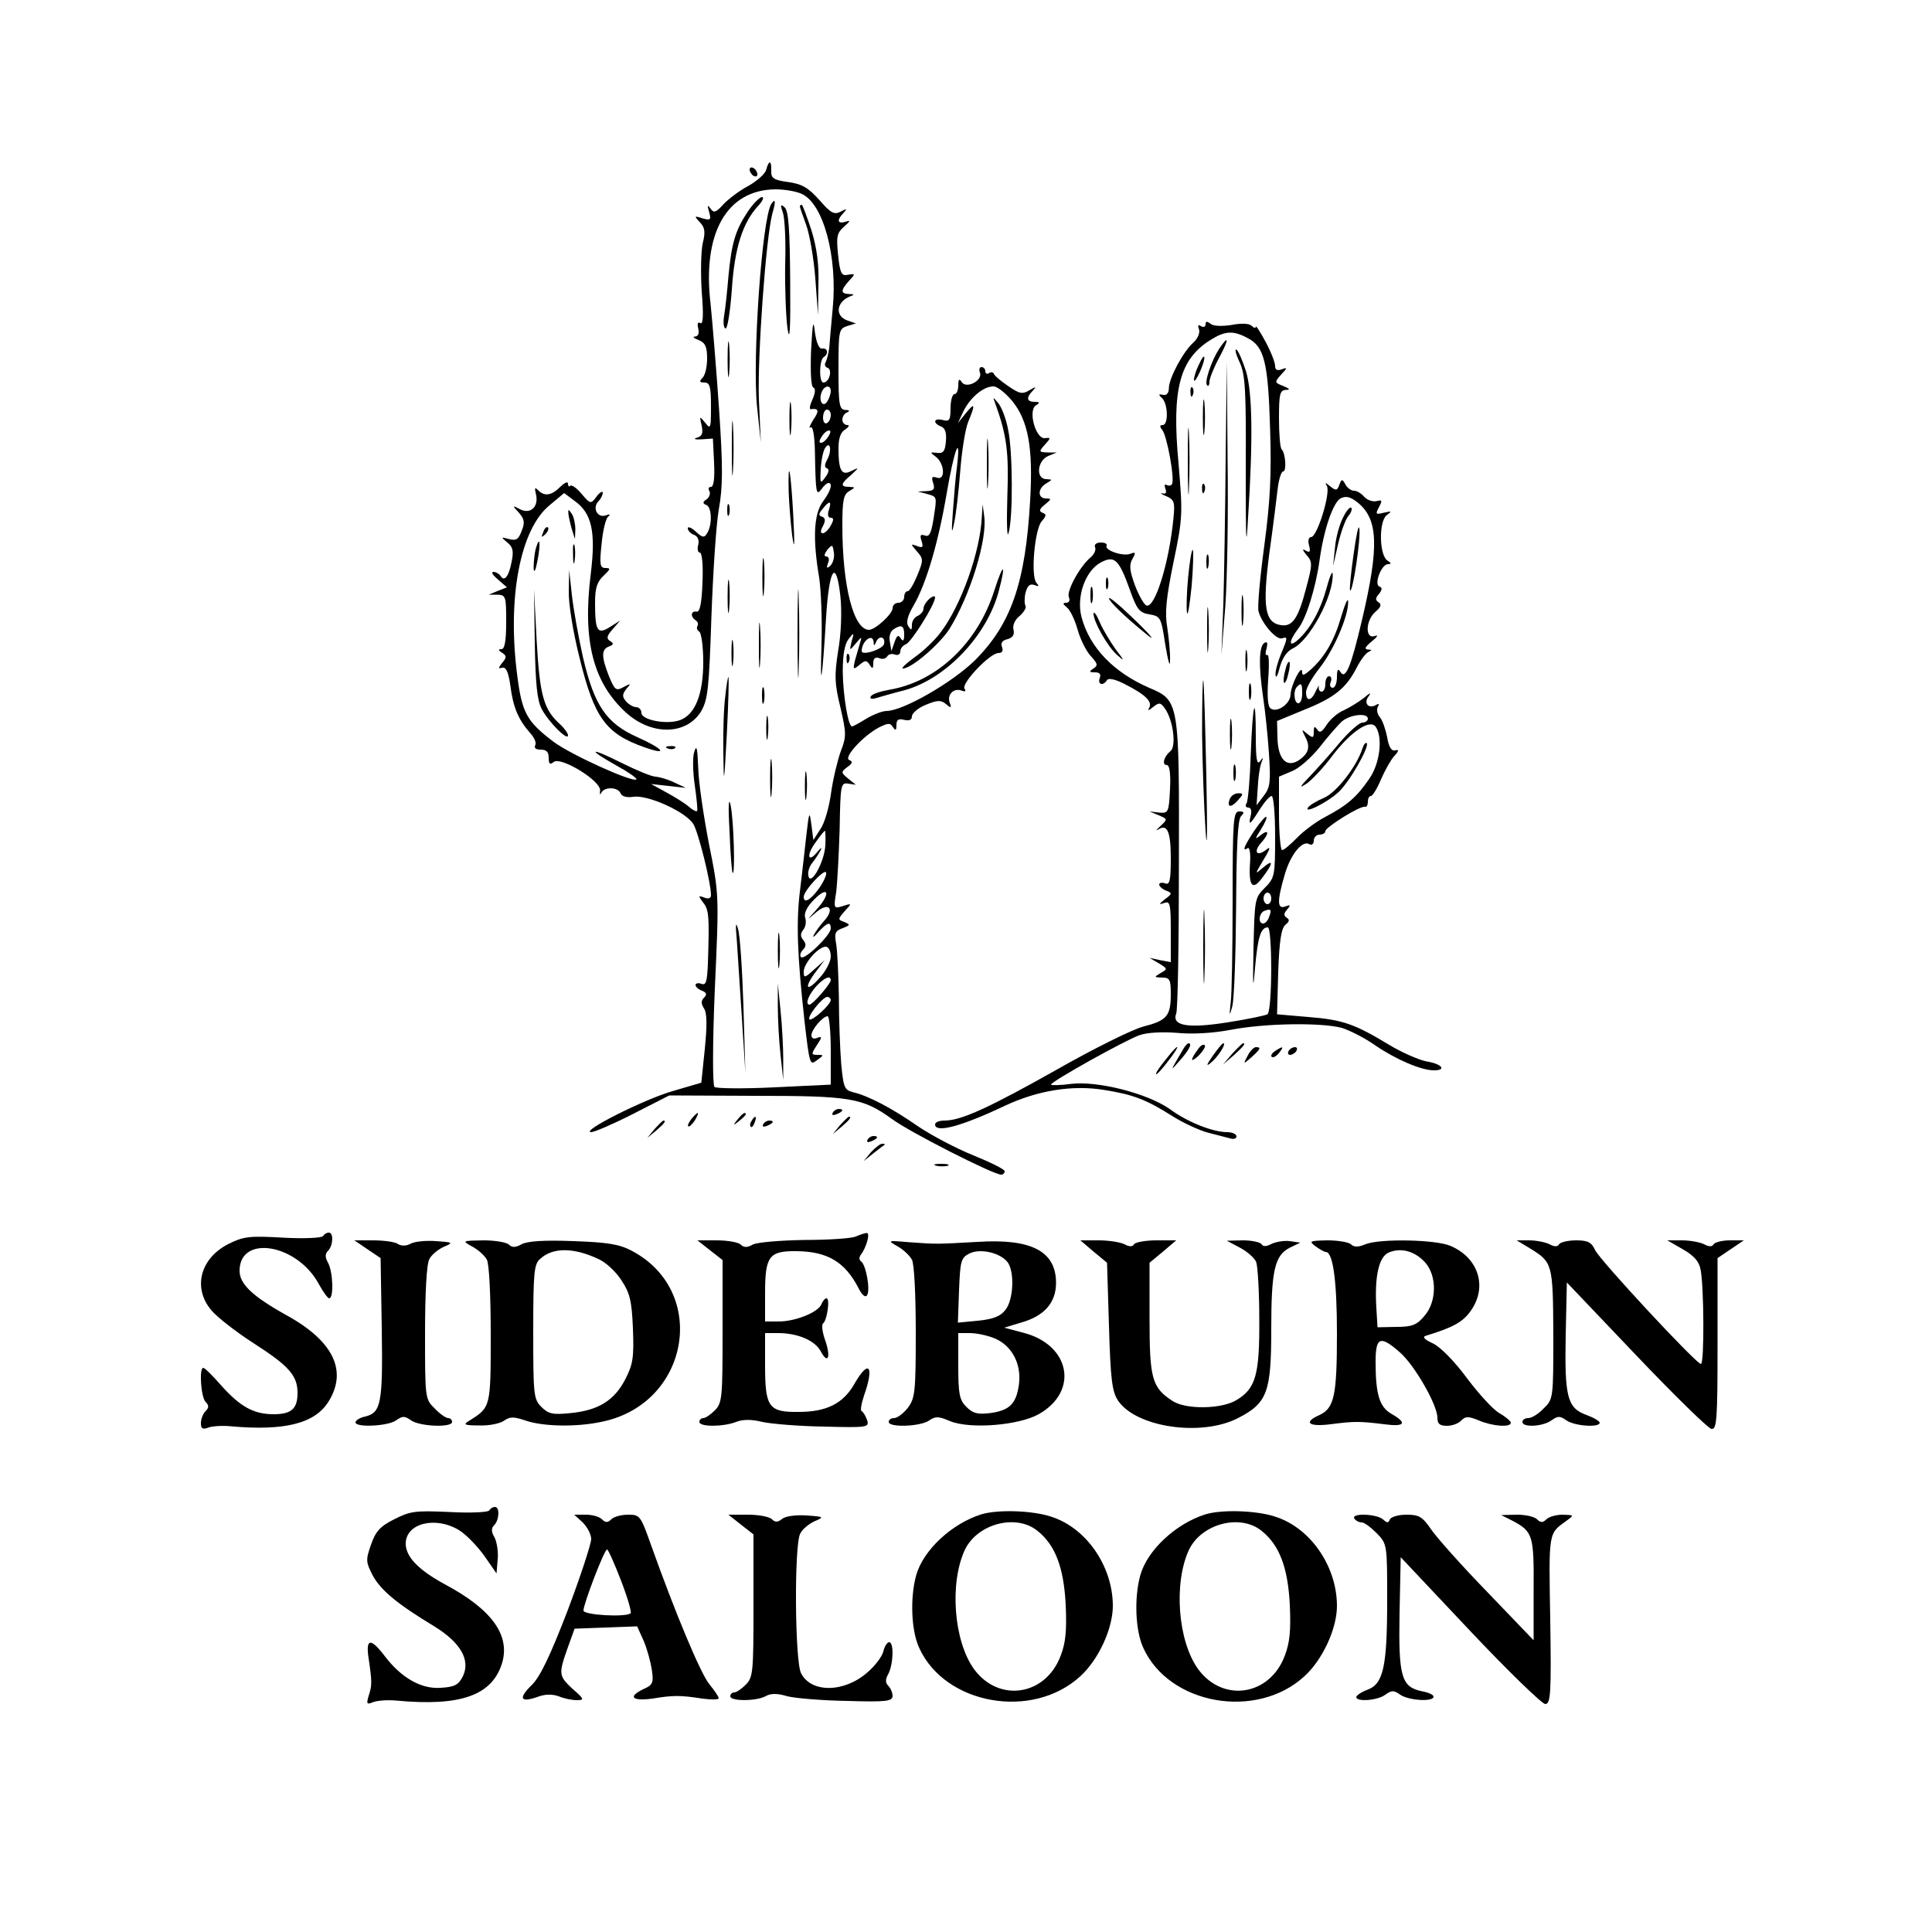 <svg xmlns="http://www.w3.org/2000/svg" width="666.667" height="666.667" version="1.0" viewBox="0 0 500 500"><path d="M198.3 43.9c-.2 1-2.3 2.9-4.6 4.2-2.3 1.2-5.2 3.4-6.5 4.8-1.9 2.1-2.5 2.3-3.3 1.1-.8-1.1-.9-.9-.4.8.6 2.1.4 2.3-1.7 1.7-2.1-.7-2.2-.6-.7 1 1.3 1.3 1.5 2.5.8 5.3-.5 2.1-.6 7.7-.3 12.6.5 6.1.4 8.7-.4 8.2-.6-.4-.8.2-.5 1.4.3 1.3 0 2-.8 2.1-.8 0-.4.4.9.9 1.7.7 2.2 1.7 2.2 4.8 0 2.1-.5 4.3-1.2 5-.9.9-.8 1.2.5 1.2 1.4 0 1.7 1 1.7 6.2 0 5.7-.1 6-1.5 4.2-1.5-1.8-1.5-1.8-.9.8.4 2 .1 2.7-1.3 3.1-1 .3-.4.5 1.2.4l3-.2.3 6.2c.2 4.1-.1 6.3-.8 6.3-.6 0-.8.5-.4 1.1.3.6 0 1.6-.7 2.1-1.1.7-1.1 1.1-.1 1.5 1.4.5 1.6 5.1.2 7.3-.7 1.2-1.2 1.2-2.9-.4-1.2-1.1-2.1-1.4-2.1-.9 0 .6.7 1.4 1.6 1.7 1 .4 1.4 1.4 1.1 2.6-.3 1.1-.1 2 .4 2 .6 0 .9 3.3.7 7.7-.2 5.6-.7 7.7-1.5 7.6-1.5-.3-1.7 1.3-.3 2.2.6.4.8 1 .5 1.5-.3.5-.1 1.1.5 1.5.5.3 1 3.9 1 7.8 0 8.4-2.1 13.7-6.1 15.1-3.5 1.2-9.9-.1-9.9-1.9 0-.8-.6-1.5-1.4-1.5-.7 0-1.9-.7-2.6-1.5-1-1.2-1-1.8.1-3.2 1.3-1.5 1.2-1.5-.7-.5-2 1.1-2.3.8-3.8-2.8-2-5.1-2-6.9 0-7.7 1.2-.4 1.3-.8.3-1.4-1-.6-.9-1.3.6-3l2-2.3-2.7 1.7c-3.2 2-3.8 1-3.8-6.3 0-3.8.5-5.4 2.2-7 1.8-1.7 1.9-2 .5-2s-1.6-.8-1-6.3c.3-3.4 1.1-6.6 1.7-7 .7-.6.4-.7-.7-.3-2.1.7-3.5-2-1.8-3.7.6-.6 1.1-1.6 1.1-2.2 0-.5-.8-.1-1.6 1-1.5 2-1.6 2-3.9-.7-1.2-1.5-2.6-2.4-2.9-2.1-.3.4-.6.1-.6-.5 0-.7-.9-.3-2 .8-2.3 2.3-4.1 2.5-5.7.9-.9-.9-1-.7-.6 1 .8 3.2-1.4 5.3-4.1 3.9-2-1.1-2.1-1-.3.9 1.4 1.6 1.6 2.6.7 4.7-.8 2.2-1.4 2.6-3.3 2.1-2.1-.6-2.1-.5-.4.9 1.4 1.1 1.7 2.2 1.1 5-.7 3.8-1.9 5.3-2.9 3.6-.3-.5-1.2-1-1.8-1-.7.1-.1.9 1.2 2l2.3 2-2.3.9-2.4 1h2.3c2.1.1 2.2.5 2.2 7.1 0 4.9-.4 7-1.2 7-.9 0-.9.3.1.9 1.2.8 1.3 1.2.1 2.6-1.1 1.4-1.1 1.6 0 1.3 1-.2 1.6 1.2 2.1 4.8.7 5.5 2.1 8.7 5.1 12.1 1.1 1.2 1.7 2.6 1.3 3.2-.3.7.2 1.1 1.4 1.1 1.5 0 2.1.6 2.1 2.1 0 1.6.3 1.9 1.3 1.1 1.8-1.5 12.3 4.9 12 7.4-.1 1 0 1.3.3.6.7-1.6 4.3-1.6 5 .1.3.8 1.6 1.2 3.4.9 3.7-.5 13.3 3.8 15.4 7 1.3 2 4.6 15.2 4.6 18.5 0 .8-.7 1-1.7.6-1.6-.6-1.7-.5-.3 1.3 1.5 1.9 1.6 3.7 1.2 15.8-.2 4.7-.5 5.7-1.7 5.2-.8-.3-1.5-.1-1.5.3 0 .5.8 1.2 1.7 1.5 1.2.5 1.3 1 .5 1.8s-.8 1.5 0 2.8c.8 1.2.8 4.4.2 10.5l-.9 8.7-7.5 2.2c-7.3 2.1-24 10.5-21 10.6.8 0 5.7-2.1 10.8-4.7l9.4-4.8 22.1.1c24.7 0 27.9.5 35.4 5.9 4.5 3.4 26.4 14.5 28.4 14.5.5 0 .9-.4.9-.9s-3.7-2.3-8.1-4.1c-4.5-1.8-10.9-5.2-14.3-7.5-6.9-4.8-12.9-7.9-16.7-8.8-2.4-.6-2.6-1.2-3.2-7.4-.3-3.8-.6-11.5-.6-17.3-.1-5.8-.4-12-.7-13.7-.5-2.8-.3-3.4 1.7-4.1 2-.8 2-.9.4-1.6-1.7-.6-1.7-.7.1-2.8 1.9-2 1.9-2.1-.5-1.3-2.3.7-2.4.6-1.7-3.6.3-2.4.7-9.8.9-16.4.2-11.4.3-12 2.2-11.7l2 .3-2-1.6c-1.9-1.6-1.9-1.7-.2-3 1.3-.9 1.5-1.4.5-1.8-1.6-.6 3.5-6.2 7.6-8.4 2.4-1.2 3-1.3 3.7-.1.7 1 .9.8.9-.6 0-1.3.5-1.7 2-1.3 1.3.3 2 0 2-.9 0-.8 1.6-2.2 3.6-3 2.9-1.2 3.9-1.3 5.2-.2 1.3 1.1 1.5 1.1 1-.3-.8-2.1 1-3.9 3-3.2 1 .4 1.3.2.8-.5-.8-1.4 6.6-9.2 8.8-9.2 1 0 1.3-.6.9-1.6s.1-1.7 1.5-2c1.3-.4 1.8-1.2 1.5-2.4-.3-1.1.3-2.6 1.6-3.6 1.1-1 1.8-2.2 1.5-2.6-.3-.5-.3-2.1 0-3.4.5-1.8 1.1-2.4 2.3-2 1.2.5 1.3.3.5-.6-1.5-1.9-.4-13.9 1.4-15.9 1.2-1.4 1.3-1.8.2-2.2-1-.4-.8-1 .6-2.1 1.7-1.4 1.8-1.6.3-1.6-2.2 0-2.2-2.6.1-3.9 1.6-1 1.6-1 0-1.1-2.8 0-2.4-4.8.5-6l2.2-.9h-2.4c-2.3-.1-2.3-.2-.7-2 1.6-1.8 1.6-1.9 0-1.7-2.4.2-4.4-7.2-2.3-8.5 1.1-.7 1-.9-.3-.9-2.1 0-2.3-1.1-.5-2.9 1-1.1.8-1.1-.9-.1-1.8 1.1-2.6.9-5.5-1.1-1.9-1.3-3.6-2.7-3.7-3.2-.2-.4-.8-.5-1.3-.1-.5.3-.9 0-.9-.5 0-.6-.4-1.1-1-1.1-.5 0-.7.6-.4 1.4.8 2.1-3.5 4.3-4.7 2.5-.6-1-.9-.8-.9.8 0 1.3-.4 2.3-1 2.3-.5 0-1 1.6-1 3.6 0 3.1-.3 3.6-2 3.1-2.4-.6-2.7.8-.4 1.7 1 .4 1.4 1.6 1.2 3.8-.2 2.6-.7 3.2-2.3 3-1.9-.2-1.9-.2-.2 1.1 2.2 1.8 2.4 6.2.1 5.3-1.2-.4-1.4-.1-.9 1.4.5 1.6.2 2-1.7 2.1l-2.3.1 2.3.6c2.8.8 2.7.5 1.8 6.5-.6 3.7-1.1 4.7-2.2 4.3-1.2-.4-1.4-.1-.9 1.4.5 1.6.3 1.9-1.2 1.3-1.7-.6-1.7-.6 0 1.4 1.7 1.9 1.7 2.3.1 6.2-.9 2.2-2 4.1-2.5 4.1s-.9.7-.9 1.5-.7 1.5-1.5 1.5-1.5.6-1.5 1.4c0 1.5-4.5 5.6-6.1 5.6-4 0-6.9-11.3-6.9-27 0-6.5.3-8.1 1.8-8.9 1.6-1 1.6-1 0-1.1-2.4 0-2.3-.8.5-3.1 2.1-2 2.1-2 0-1-2.5 1.3-3.3-.1-3.3-5.9 0-2.7.6-4.2 1.8-4.9.9-.6 1.1-1.1.5-1.1-.7 0-1.3-.6-1.3-1.4 0-.8.6-1.7 1.3-1.9.7-.3.5-.6-.5-.6-1.6-.1-1.8-1.3-1.8-10.5 0-10 .1-10.5 2.2-11.2l2.3-.7-2.3-.8c-3.2-1.2-2.7-4.8.8-6.2 1.2-.4 1.1-.6-.2-.6-2.3-.1-2.3-.9-.1-3.4 1.7-1.8 1.7-1.9-.2-1.6-1.7.4-2.1-.3-2.6-5.1s-.3-5.7 1.5-7.3c1.7-1.5 1.8-1.8.4-1.3-2.1.6-2.3-.4-.5-2.3 1-1.1.9-1.2-.8-.3-1.6.8-2.5.4-5.5-3.1-2.9-3.2-4.5-4.1-8.1-4.6-3.7-.5-4.4-1-4.3-2.9.1-2.7-.6-2.9-1.3-.3zm9.2 6.3c5.6 2.5 9.3 16.3 8 29.7-.4 4.2-.8 8.8-.9 10.2-.2 1.4-.6 3-.9 3.6-.4.6-.2 1.3.5 1.5 1.3.5.4 3.8-1.1 3.8-1.2 0-1.1-5.9.1-6.6 1.3-.8 1-2.4-.4-2.2-.8.2-1.5-1.4-1.9-4.2-.4-3.6-.6-2.6-1 4.8-.2 5.6 0 9.3.6 9.5.6.2.5 1.4-.2 3-.7 1.5-.9 2.6-.5 2.6 2.1-.3 2.3.4.7 2.7-.9 1.5-1.3 2.4-.7 2 .6-.3 1 2.1 1.1 6.2.2 10.9.3 11.6 1.7 9.8.6-.9 1.4-1.6 1.8-1.6 1.2 0 .6 2.1-1.5 4.9-2.3 3.2-2.6 9.6-.9 19.6.5 3.3.8 11.2.6 17.5-.4 12.8.2 9.2 1.2-7.4.8-12.7 2.6-15.2 3.7-5.2.4 3.9.2 9.6-.6 14.1-1 6.5-.9 8.4.6 14.6 1.5 6.5 1.6 7.5.1 11.3-.8 2.2-2 7.1-2.5 10.7-.5 3.7-1.7 8-2.8 9.5l-1.8 2.8-.5-3.9c-.5-3.7-.6-3.6-1.3 2.5-.4 3.6-1.1 9.9-1.6 14-1.1 8.4-.8 17 1.1 34.2 1.3 11.3 1.4 11.6 3.2 10.2 1.8-1.3 1.9-1.4.2-1.4s-1.7-.2-.2-2.5c1.4-2.1 1.4-2.4.1-1.9-.9.4-1.5.1-1.5-.7 0-1.4 2.9-4.9 4.2-4.9.4 0 .8 4 .8 8.9v8.8l-14.6.7c-8.2.4-15.1.3-15.5-.1-.5-.5-.5-11.4.1-25.4 1.1-24.4 1.1-24.4-1.5-37.4-1.4-7.2-2.7-16-2.8-19.7-.2-5.1-.4-6.2-1-4.3-.5 1.3-.4 5.3.1 8.7.5 3.5.8 6.5.6 6.7-.2.2-1.2-.3-2.1-1.1-1-.9-3.6-2.5-5.8-3.7l-4-2.2 4.5.5 4.5.5-3-1.4c-1.6-.8-3.8-1.4-4.8-1.5-1 0-4.9-1.6-8.7-3.5-8.4-4.2-9.3-3.8-1.5.6 3.1 1.7 5.4 3.3 5.2 3.6-.9.9-17-6.4-21.4-9.7-6.9-5.2-8.2-7.5-9.4-16.9-2.7-20.3.7-38.2 8.4-44.4l3.7-3.1 2.8 2.1c4.4 3.2 5.4 8 4.1 18.7-2.2 17.5.6 28.3 9.2 36.1 6.7 6 15.7 5.7 19.4-.5 1.7-3 2-6 2.6-24 .4-11.3 1.2-23.9 1.9-28 1.1-6.1 1.1-11.1.1-26-.7-10.2-1.7-22.4-2.2-27.3-2.2-18.4 4.2-29.6 16.8-29.7 2.3 0 5.4.5 6.8 1.2zm7.5 51c0 .7-.4 1.9-.9 2.7-1.1 1.7-2.3-.1-1.5-2.3.7-1.9 2.4-2.1 2.4-.4zm46.9 2.5c4.2 5.1 5.5 12.2 4.7 25.8-1.2 21.3-4.9 32-14.3 41.4-5.8 5.7-18.6 13.1-22.9 13.1-1 0-3.4.9-5.2 2-1.8 1.1-3.4 2-3.7 2-1 0-2.3-7.9-2.4-14.1 0-4.5.5-7.2 1.5-8.5 1.4-1.8 1.5-1.8.8.6-.6 2.5-.6 2.5 1.1.5 1.5-1.8 1.6-1.8 1.1-.2-.3 1.1-.9 3.1-1.3 4.5-.6 2.5-.5 2.6 1.1 1.3 1.5-1.3 1.9-1.3 2.7 0 .7 1.1.9 1 .9-.5 0-1.2.5-1.6 1.5-1.3.8.4 1.7.2 2.1-.4.3-.6 1.2-.8 2-.5.8.3 1.4-.1 1.4-.8 0-.8.7-1.6 1.5-1.9 1.4-.6 7.5-10.3 7.5-12.1 0-.5-.7-.3-1.5.4s-1.5 1.8-1.5 2.5-.7 1.5-1.5 1.9c-.8.3-1.5 1.3-1.5 2.3 0 1.5-.2 1.5-.9.4-.7-1-.2-2.8 1.4-5.5 3.2-5.6 6.3-16 8.5-28.9 1.9-11.2 3.7-16 2.7-7.2-.4 2.7-.8 8.1-1.1 12-.4 5.3-.3 6 .3 3 .5-2.2 1.2-8.3 1.6-13.5.4-5.2 1.3-11 2.1-12.9 1.9-4.5 1.7-5.1-.7-2.1l-2 2.5 1.5-3.2c1.8-3.5 5.1-6.3 7.7-6.3 1 0 3.1 1.7 4.8 3.7zm-46.9 3.7c0 .8-.4 1.8-1 2.1-.5.3-1-.3-1-1.4 0-1.2.5-2.1 1-2.1.6 0 1 .6 1 1.4zm-1 6.1c-.7.9-1.5 1.3-1.8 1-.3-.2.1-1.1.8-2 .7-.9 1.5-1.3 1.8-1 .3.2-.1 1.1-.8 2zm.1 5.4c-.7 1.3-.8 2-.1 2.3.7.2.5 1.1-.4 2.3-1.3 1.8-1.4 1.7-1.2-2 .1-2.2.6-4.7 1.1-5.5 1.3-2.1 1.9.5.6 2.9zm.4 13.1c-.4 1.2-.2 2 .5 2 .8 0 .8.6 0 2-.6 1.1-1.5 2-2.1 2-.6 0-.6-.7.1-1.9.7-1.4.6-2.1-.3-2.4-.9-.3-.9-.7.2-2 1.8-2.3 2.4-2.1 1.6.3zm.4 14.4c-.9.8-1.1.7-.6-.7.4-.9.2-1.7-.5-1.7-.6 0-.5-.6.3-1.7 1.3-1.5 1.4-1.4 1.7.7.2 1.2-.2 2.7-.9 3.4zm19.1 17.8c0 1.7-.3 1.9-.9 1-.6-1-1-.8-1.6 1l-.8 2.3-.4-2.4c-.3-1.3.1-2.7.9-3.2 2.1-1.4 2.8-1 2.8 1.3zm-7.9 2c0 1 .2 1 .6 0 .7-1.8 2.5-1.5 2.1.4-.2 1.4-5.8 3.2-5.8 1.9 0-2.6 2.9-4.8 3.1-2.3zm-12.5 52.5c-.2 4.4-3.9 10.9-4.4 7.9-.2-1 .3-2.5 1.1-3.4.7-.9 1.7-2.4 2.1-3.2.4-.8 0-.6-.8.4-2.5 3.1-3 1-.6-2.3 1.2-1.7 2.3-3.1 2.5-3.1.1 0 .2 1.7.1 3.7zm-1.7 11.3c-2.2 3-3.9 3.9-3.9 2.1 0-1.6 5.4-7.4 5.8-6.3.2.6-.7 2.5-1.9 4.2zm-.5 5.3c-2.7 3-2.7 3-.3.9 3.3-2.9 5.1-1.1 2.2 2.1-1.1 1.2-2.3 2.9-2.7 3.7-.4.8.1.5 1.2-.8 2.3-2.5 3.2-2.8 3.2-.9 0 1.7-6.8 8.3-7.7 7.4-.4-.4-.1-1.3.5-1.9.8-.8.9-1.5.1-2.5-.8-.9-.8-1.7 0-2.7.6-.7.8-2.1.5-3-.4-1.1.3-2.8 2.2-4.7 3.8-3.9 4.5-1.7.8 2.4zm3.6 12.2c0 1.4-1.3 3.9-3 5.7-3.4 3.8-4 2.4-.8-1.8l2.2-2.9-2.7 2.4c-2.4 2.2-2.7 2.3-2.7.6 0-2.2 3.8-6.5 5.7-6.5.7 0 1.3 1.1 1.3 2.5zm0 6.2c-.1 1-4.7 6.3-5.5 6.3-1.2 0-.3-2.5 1.7-4.7 2.1-2.3 3.8-3 3.8-1.6zm0 5.1c0 1.2-4.9 5.6-5.5 5-.7-.7 3.4-5.8 4.6-5.8.5 0 .9.4.9.8z"/><path d="M193.5 54.8c-3.2 4.8-4.2 8.2-5 16.9-.3 3.7-.8 8.3-1.1 10-.3 1.8-.1 3.3.4 3.3s1.2-4.6 1.6-10.1c.7-10.7 2.8-17.3 6.8-21.6 1.2-1.3 1.6-2.3 1-2.3-.6 0-2.3 1.7-3.7 3.8zm6.1-2c-2.4 3.9-4.9 39.7-3.7 52.2l1 9.5-.5-11.1c-.4-11.1 1.8-41.9 3.5-48.2.9-3 .8-4.1-.3-2.4zm3 2.2c.5 1.4.8 7.4.6 13.5-.1 6 .2 13.5.6 16.5.6 3.9.8.3.7-12.3-.1-13.1-.4-18-1.4-19-1.1-1-1.2-.7-.5 1.3zm4.4-1.6c0 .2.7 2.3 1.6 4.7.9 2.4 2 8.7 2.4 13.9l.7 9.5.1-7.6c.2-5.3-.4-9.8-1.8-14.3-1.2-3.6-2.3-6.6-2.5-6.6-.3 0-.5.2-.5.4zM188.3 93c0 4.1.2 5.8.4 3.7.2-2 .2-5.4 0-7.5-.2-2-.4-.3-.4 3.8zm16 15.5c0 3.8.2 5.3.4 3.2.2-2 .2-5.2 0-7-.2-1.7-.4-.1-.4 3.8zm-14.9 7.5c0 6.3.1 8.9.3 5.7.2-3.1.2-8.3 0-11.5-.2-3.1-.3-.5-.3 5.8zm14.7 11.1c.1 3 .5 8.1.9 11.4.6 4.3.7 2.8.3-5-.6-11.4-1.4-15.9-1.2-6.4zm-15.9 4.9c0 1.4.2 1.9.5 1.2.2-.6.2-1.8 0-2.5-.3-.6-.5-.1-.5 1.3zm-41.1 1c.1.8.5 2.6.9 4l.8 2.5.1-2.5c0-1.4-.4-3.2-.9-4-.9-1.3-1-1.3-.9 0zm-6.5 4.7c-.6 1.4-.5 1.5.5.6.7-.7 1-1.5.7-1.8-.3-.3-.9.2-1.2 1.2zm-2 4.5c-.3 1.3-.5 3.4-.5 4.8.1 1.5.5.7 1-1.9.9-4.7.6-6.8-.5-2.9zm9.7 1.3c0 2.2.2 3 .4 1.7.2-1.2.2-3 0-4-.3-.9-.5.1-.4 2.3zm49 6c0 4.4.2 6.1.4 3.7.2-2.3.2-5.9 0-8-.2-2-.4-.1-.4 4.3zm9.1 14.5c0 10.2.2 14.3.3 9.2.2-5 .2-13.4 0-18.5-.1-5-.3-.9-.3 9.3zm-59.2-11c-.1 3.1 1.1 10.6 2.8 17.3 3.8 15.5 6.8 19.6 16.8 23.1 6.2 2.2 5.1.5-1.8-2.6-8.1-3.6-11.2-8.2-14.1-20.6-1.2-5.3-2.5-12.6-2.9-16.2l-.7-6.5-.1 5.5zm41.1 1.5c0 3.8.2 5.3.4 3.2.2-2 .2-5.2 0-7-.2-1.7-.4-.1-.4 3.8zm-49.9 12c.2 10.6.6 14.7 1.8 17 1.8 3.4 6.8 8.4 6.8 6.8 0-.5-.9-1.8-2.1-2.9-4.2-3.8-5.2-7.4-6-21.4l-.7-13.5.2 14zm58 .5c0 5.2.1 7.4.3 4.7.2-2.6.2-6.8 0-9.5-.2-2.6-.3-.4-.3 4.8zm-7.1 2c0 3 .2 4.3.4 2.7.2-1.5.2-3.9 0-5.5-.2-1.5-.4-.2-.4 2.8zm-1.6 11.2c-.4 2.9-.6 9.6-.5 14.8.1 8.6.2 8.1.9-5 .4-8 .6-14.6.4-14.8-.1-.1-.5 2.1-.8 5zm9.5-.2c0 1.9.2 2.7.5 1.7.2-.9.2-2.5 0-3.5-.3-.9-.5-.1-.5 1.8zm1.1 8.5c0 2.7.2 3.8.4 2.2.2-1.5.2-3.7 0-5-.2-1.2-.4 0-.4 2.8zm-25.5 5.2c.7.3 1.6.2 1.9-.1.4-.3-.2-.6-1.3-.5-1.1 0-1.4.3-.6.6zm26.5 7.8c0 4.4.2 6.1.4 3.7.2-2.3.2-5.9 0-8-.2-2-.4-.1-.4 4.3zm9 2c0 3.3.2 4.5.4 2.7.2-1.8.2-4.5 0-6s-.4 0-.4 3.3zM188.8 215c.2 5.8.6 10.7.8 10.9.7.8.3-13.5-.5-17.4-.5-2.5-.7-.2-.3 6.5zm1.9 28.5c.2 3.3.8 12.3 1.3 20l.9 14-.5-17.1c-.3-9.5-.9-18.5-1.4-20-.6-2.1-.7-1.2-.3 3.1zm10.6 2.5c0 4.1.2 5.8.4 3.7.2-2 .2-5.4 0-7.5-.2-2-.4-.3-.4 3.8zm0 14.5c0 3.3.3 8.9.7 12.5l.7 6.5V274c0-3-.3-8.7-.7-12.5l-.7-7v6zm56.3-156c3 8.3 3.5 12.6 3.1 24-.2 6.6-.1 10.9.3 9.5 1.2-3.8 1.1-21.3-.1-26.8-.5-2.8-1.7-5.8-2.5-6.8-1.5-1.8-1.5-1.8-.8.1zm-2.2 15.5c0 5.8.1 8.1.3 5.2.2-2.8.2-7.6 0-10.5-.2-2.8-.3-.5-.3 5.3zm-1.3 13.7c-.4 9.1-5.4 23.1-10.7 30-1.4 1.9-4.4 4.8-6.7 6.4-2.2 1.6-3.6 2.9-3 2.9 2.2 0 9.4-6.2 12-10.2 5.4-8.7 9.9-23.3 9-29.3l-.4-3-.2 3.2z"/><path d="M257.4 152.6c-4.3 13.8-14.9 23.8-27.2 25.9-2.3.4-4.5 1.1-4.8 1.7-.4.6.1.8 1.2.5 1.1-.3 4.4-1.3 7.6-2.1 10.7-3 21.3-14.2 24.3-25.7 1.9-7.2 1.2-7.4-1.1-.3zm-38.3 18c0 1.1.3 1.4.6.6.3-.7.2-1.6-.1-1.9-.3-.4-.6.2-.5 1.3zM194 43.9c0 .5.5 1.3 1 1.6.6.3 1 .2 1-.4 0-.5-.4-1.3-1-1.6-.5-.3-1-.2-1 .4zm118 40c0 .7-.5.9-1.2.5-.7-.5-.9-.2-.5.8.3 1-.3 2.4-1.5 3.5-2.6 2.3-6.3 9.2-6.3 11.8 0 1.2-.6 1.9-1.5 1.7-1.2-.3-1.3-.1-.2.9 1.5 1.6 1.6 6.9.1 6.9-.8 0-.8.4-.1 1.3 1.2 1.4 3.3 12.8 2.5 14-.2.4-.9.5-1.4.2-.5-.3-.6.1-.3 1 .4 1 .1 1.4-.7 1.2-.8-.2-.4.2.9.7 2.1.9 2.3 1.6 1.9 5.6-1.1 11.6-4.8 23.5-7 22.7-.6-.2-2-2.6-3-5.3-1.4-3.8-1.5-5.3-.6-6.8.9-1.6.8-1.8-.5-1.3-1.9.8-6.9-.9-6.2-2.1.2-.4-.4-.8-1.5-.8s-1.8.5-1.5 1.2c.3.7-.2 1.8-1.1 2.6-2.8 2.3-6.3 8.7-5.7 10.3.4.9.1 1.5-.7 1.5-.9 0-.9.3.2 1.2.9.7 2.1 3.3 2.8 5.8.7 2.5 2.2 5.5 3.4 6.8 1.8 2 1.9 2.4.7 3.2-1.2.8-1.2 1 .4 1 1.2 0 1.6.5 1.2 1.5-.6 1.7.9 2.1 1.9.5.4-.6 2.2-.2 4.7 1.1 5.3 2.7 7.1 4.5 6.2 6.1-.5.8-.1.7 1-.2 1.6-1.3 2-1.2 3.1.4 2.1 2.9 3 9.8 1.4 11-1.7 1.4-2.3 3.6-.9 3.6.7 0 1 2.4.8 6.2-.3 6-.4 6.3-2.8 6.1l-2.5-.3 2.4 1c2.3 1 2.3 1 .4 2.8-1 .9-1.3 1.3-.6.9 2.4-1.6 3.3.5 3.3 7.5 0 5.8-.3 6.9-1.5 6.4-.8-.3-1.5-.1-1.5.3 0 .5.8 1.2 1.8 1.6 1.6.6 1.6.8-.3 2.2-1.6 1.3-1.7 1.5-.2 1 1.5-.6 1.7.2 1.7 7.4v7.9l-2.7-.5-2.8-.6 2.4 1.4c2.3 1.4 2.3 1.5.5 2.5-1.8 1.1-1.8 1.1.4 1.2 1.9 0 2.2.5 2.2 4.2 0 5.8-1 6.9-7.2 8.5-2.9.8-12.8 5.7-22.1 11-17.4 9.8-24.9 13.3-29.2 13.3-1.4 0-2.5.4-2.5 1 0 2.3 6.6.6 18-4.8 8.5-4 17.6-5.5 25.9-4.1 7.5 1.2 10.8 2.5 17.6 6.8 2.7 1.7 6.8 3.6 9 4.2 2.2.6 4.8 1.2 5.8 1.5.9.3 1.7.1 1.7-.5s-1.1-1.1-2.4-1.1c-3.7 0-10.3-2.6-14.9-6-5.7-4-18.5-7.3-25.4-6.5-2.9.4-5.3.4-5.3.2 0-.8 19.2-11.5 22.9-12.8 2-.7 5.8-.9 9.7-.6 3.9.4 9.3.1 14-.8 8.8-1.7 23.3-1.9 28.6-.5 2 .6 6 2.6 8.8 4.6 5.3 3.6 11.8 6.4 15.1 6.4 3.4 0 2-1.7-1.9-2.3-2-.4-6.4-2.3-9.7-4.3-8.9-5.4-12-6.5-20.9-7.2l-8.1-.7.3-11c.3-8.2.8-11.3 1.9-12.2 1-.8 1.1-1.3.3-1.8s-.8-1.1.1-2.1c1-1.2.9-1.3-.5-.8-2.1.8-2.1-1.5-.1-8.3 1.5-5.2 4.6-9 6.4-7.8.6.3 1.1-.1 1.1-.9 0-.9.7-1.6 1.5-1.6s1.5-.4 1.5-.9c0-1 9.1-6.7 10.3-6.3.4.1.7-.5.7-1.3s.3-1.5.8-1.5c.4 0 1.6-1.9 2.6-4.3 1-2.3 2.5-5 3.4-6 1.3-1.4 1.3-1.8.2-1.5-.9.2-1.6-.9-2-3.4-.4-2-1.2-4.4-1.9-5.2-.7-.8-.9-2.1-.5-2.7.4-.8.3-.9-.4-.5-2 1.2-3.4-.4-2-2.2.8-1.1.3-.9-1.2.4-1.4 1.1-3.7 2.5-5.2 3.2-1.5.6-3.5 2.3-4.4 3.7-1.3 2-1.9 2.3-2.5 1.3-.7-1-.9-.8-.9.6 0 1.6-.2 1.7-1.7.5-1.5-1.3-1.5-1.2-.5.8 1.4 2.6.9 4.4-1.9 6.2-3.1 1.8-5.2-.6-5.3-6.1l-.1-4.2 7-2.9c7.8-3.1 10.9-5.6 13.6-10.9 1-2 2.4-3.8 3.1-4.1.9-.4.9-.6-.2-.6-1-.1-.7-.7 1-2.1 1.5-1.2 1.8-1.8.8-1.4-2.6.9-2.4-4.1.2-6.3 1.4-1.2 1.6-1.9.8-2.4-.9-.6-.9-1.1.1-2.2.8-1.1.9-1.6.1-1.9-1.5-.5.5-5.8 2.2-5.8.9 0 .9-.3-.1-.9-2.2-1.4-2.3-10.2-.2-11.8 1.4-1 1.3-1.1-.8-.6-2.1.5-2.2.4-1.2-1.5.9-1.7.8-1.9-.7-1.5-1 .2-2.4-.3-3.1-1.1-.8-.9-1.9-1.6-2.7-1.6-.7 0-1.7-.7-2.2-1.6-.8-1.5-1-1.5-1.6.1-.5 1.5-.9 1.5-2.3.4-1.3-1.1-1.5-1.1-.9-.1 1 1.7-2.5 13.2-4.1 13.2-.6 0-.9.9-.5 2.2.4 1.6.2 1.9-.9 1.3-.9-.6-.9-.2.2 1.1 1.6 1.8 1.6 2.4-.1 8.7-2 7.7-3.5 9.9-6.4 9.5-4.3-.6-4.9-4.7-3.1-18.6 1-7 1.9-14.6 2.2-17 .3-2.3.9-4.2 1.4-4.2.9 0 .6-4.7-.4-5.7-.4-.3-.7-3.9-.7-8 0-6.3.2-7.3 1.8-7.4 1.2 0 1-.3-.7-1-2.3-.9-2.3-1-.5-3 1.6-1.7 1.6-1.9.1-1.3-1.2.4-1.7.1-1.7-.9 0-.9-1.1-3.7-2.5-6.3-1.4-2.6-2.5-4.3-2.5-3.8 0 .4-.5.3-1.1-.3-.6-.6-2.6-.7-5.2-.2-2.6.4-4.7.3-5.4-.3-.9-.7-1.3-.7-1.3.1zm10.9 3.6c4.3 2.2 5.3 6.3 5.8 23.5.4 11.9 0 18.9-1.5 30.2-1.1 8.1-1.8 15.8-1.5 17 .8 3.1 4.6 7.5 6.1 7s1.5-.2-.3 4.1c-.8 2-1.5 4.4-1.4 5.4.1 1 .6.1 1.1-2 .7-2.5 1.9-4.2 3.4-4.9 4.3-2 10.5-13.5 10.3-19.2 0-1.1-.7.3-1.5 3.3-1.6 5.9-4.2 10.7-7.4 13.6-2.5 2.3-2.6.6-.1-2.7 2.1-2.6 4.6-10.6 5.6-17.8 1.1-8 3.5-14.9 5.4-16 1.4-.7 2.5-.5 4.4 1 5.4 4.3 5.7 11.4 1.1 30.8-2.8 11.9-4.2 15.2-5.5 13.1-.6-1-.9-.6-.9 1.3 0 1.6-.5 2.8-1.1 2.8-.6 0-.9-.7-.5-1.5.3-.8.1-1.5-.4-1.5-.6 0-1 .9-1 2s-.4 2-1 2c-.5 0-.8-.6-.7-1.3.2-.6-.1-.2-.7 1-1.2 2.8-2.6 3-2.6.4 0-1 1.6-3.8 3.5-6.2 3.7-4.7 7.5-13.5 7.4-17.2 0-1.2-.8.5-1.8 3.9-1.8 6.2-4.2 10.4-8 13.8-1.6 1.4-2.1 1.6-2.1.5-.1-2.2-2.9 3.4-3 5.8 0 2.4-3.4 4.8-5.1 3.7-.8-.4-1-3.1-.7-7.5.3-3.8.2-6.6-.2-6.4-.5.3-.6-.5-.2-1.7.3-1.4.2-1.9-.6-1.4-1.4.9-1.5 5.9-.3 14.1.5 3.3 1.2 9.8 1.5 14.5.5 7.4.3 8.8-1.3 10.9l-1.9 2.5.3-4.5c.1-2.4.5-5.3.9-6.4.6-1.6.6-1.7-.3-.5-.8 1.1-1.1-.5-1.1-6.4 0-11.6-.8-8.9-1.3 4.5-.2 6.4-.7 12.2-1.1 12.8-.4.6-.2 1.1.5 1.1.6 0 .9.8.6 2-.7 2.9-.2 2.5 2.3-1.5 1.2-1.9 2.6-3.5 3.1-3.5s.9 4.7.9 10.5c0 10.1-.1 10.7-2.7 13.3-2.6 2.6-2.6 3-2.9 15.7-.2 10.2-.1 11.3.4 5 .7-8 1.5-10.5 3.3-10.5 1.2 0 1.2 21.7-.1 22.5-.5.3-5.2 1.3-10.4 2.1-10.2 1.6-14.4.9-13.2-2.3.4-.8.7-18 .7-38.2.1-42.6.1-42.8-7.7-46.1-9.2-4-15.4-10.4-17.5-18.3-1.4-5.3 1-12.1 5.1-14.2 3.5-1.8 4.6-.7 7.5 7.4 1.7 4.8 2.4 5.7 5 6.1 2.9.5 3 .8 4.1 8 .7 4.1 1.2 5.9 1.2 4 .1-1.9-.3-5.8-.7-8.5-.7-3.9-.3-7.7 1.6-17 2.4-11.5 2.4-12.5 1.3-25.6-1.8-19.3.3-27 8.4-32 3.7-2.3 5.8-2.4 9.5-.4zm14.1 92c0 1.4-.4 2.5-1 2.5-1.1 0-1.4-3.3-.3-4.3 1.1-1.1 1.3-.8 1.3 1.8zm17 6.5c0 .5-.6 1-1.4 1-.8 0-3.4 2.3-5.8 5.1-2.4 2.9-5.9 6.8-7.8 8.8-2.6 2.7-2.9 3.2-1 2 1.4-.9 4.5-4.2 6.8-7.3 4.9-6.4 9.9-9.7 11.3-7.4 1.8 2.8 1 9.4-1.7 13.3-3.2 4.7-5.7 6.9-11.4 9.9-2.5 1.3-5.8 3.8-7.4 5.5-1.7 1.7-3.3 3.1-3.8 3.1-.4 0-.8-4.3-.8-9.5V201l3.3-1.4c1.9-.7 5.1-3.6 7.2-6.2 2.1-2.7 4.7-5.7 5.8-6.7 2.1-1.8 6.7-2.3 6.7-.7zm-25 46.5c0 .8-.4 1.5-1 1.5-.5 0-1-.7-1-1.5s.5-1.5 1-1.5c.6 0 1 .7 1 1.5zm-.6 4.9c-.3.9-1 1.6-1.5 1.6-1.4 0-1.1-2.8.4-3.3 1.6-.6 1.9-.3 1.1 1.7z"/><path d="M315.5 90.3c-2 3.1-3.9 8.7-3.1 9.4.3.4.6 0 .6-.9 0-.8 1.1-3.6 2.5-6.2 2.6-4.8 2.6-6.2 0-2.3zm5.3 3.4c1.5 3.3 1.7 7.2 1.6 27.8 0 18.7.1 21.4.6 12.5 1.3-20.6 1.1-32.3-.5-37.8-.9-2.8-2-5.4-2.5-5.7-.5-.3-.2 1.1.8 3.2zm-10.6.8c-.7 1.4-1.2 3.1-1.2 3.8.1.7.7-.3 1.6-2.2 1.7-3.9 1.3-5.4-.4-1.6zm7 24c-.1 13.7-.4 30.8-.6 38l-.5 13 1-12.5c.5-6.9.8-24 .6-38l-.2-25.5-.3 25zm-9.1-16.9c0 1.1.3 1.4.6.6.3-.7.2-1.6-.1-1.9-.3-.4-.6.2-.5 1.3zm3.2 6.4c0 4.1.2 5.8.4 3.7.2-2 .2-5.4 0-7.5-.2-2-.4-.3-.4 3.8zm-3.9 11.5c0 7.7.2 10.7.3 6.7.2-4 .2-10.3 0-14-.2-3.7-.3-.4-.3 7.3zm3.7 7.1c0 1.1.3 1.4.6.6.3-.7.2-1.6-.1-1.9-.3-.4-.6.2-.5 1.3zm36.5 7.3c-.9 1.7-1.9 5.2-2.1 7.8l-.5 4.8 1.3-5.7c.7-3.1 1.9-6.3 2.6-7.2.8-.9 1.1-1.9.8-2.2-.3-.3-1.3.8-2.1 2.5zm2.7 9.6c-.7 4.9-1.1 9.1-.9 9.3.7.6 2.8-13.5 2.4-16-.2-1.3-.8 1.7-1.5 6.7zm-42.8 5.8c-.4 4.1-.5 8.2-.3 9.3.2 1 .7-2.1 1.2-7 .4-4.8.5-9 .3-9.3-.3-.2-.8 2.9-1.2 7zm4.7-3.8c0 1.6.2 2.2.5 1.2.2-.9.2-2.3 0-3-.3-.6-.5.1-.5 1.8zm-26 5.5c0 1.4.2 1.9.5 1.2.2-.6.2-1.8 0-2.5-.3-.6-.5-.1-.5 1.3zm-4 3c0 1.9.2 2.7.5 1.7.2-.9.2-2.5 0-3.5-.3-.9-.5-.1-.5 1.8zm39.1 4c0 3.6.2 5 .4 3.2.2-1.7.2-4.7 0-6.5-.2-1.7-.4-.3-.4 3.3zm-34.3-3.2c0 .8 3.9 4.6 8.8 8.6 4.1 3.5 2.2 1.1-3.3-4.1-3-2.9-5.5-4.9-5.5-4.5zm25.4 8.2c0 5.2.1 7.4.3 4.7.2-2.6.2-6.8 0-9.5-.2-2.6-.3-.4-.3 4.8zm-29.4-4.2c0 2.1 3.6 8.5 6.1 10.7 2 1.8 2 1.6-.4-1.5-1.4-2-3.3-5.1-4.1-7-.8-1.9-1.5-2.9-1.6-2.2zm39.3 12.2c0 2.5.2 3.5.4 2.2.2-1.2.2-3.2 0-4.5-.2-1.2-.4-.2-.4 2.3zm10.3 2.6c-.4 1.4-.5 2.8-.3 3.1.3.2.8-.8 1.1-2.3.4-1.4.5-2.8.3-3.1-.3-.2-.8.8-1.1 2.3zm-21.5 16.5c.1 7.9.5 19.1.9 24.9.4 6.2.5.4.2-14-.3-13.5-.6-24.7-.8-24.9-.2-.2-.3 6.1-.3 14zm12.1-11.1c0 1.9.2 2.7.5 1.7.2-.9.2-2.5 0-3.5-.3-.9-.5-.1-.5 1.8zm-4.9 11c0 3.6.2 5 .4 3.2.2-1.7.2-4.7 0-6.5-.2-1.7-.4-.3-.4 3.3zm.9 10c0 1.9.2 2.7.5 1.7.2-.9.2-2.5 0-3.5-.3-.9-.5-.1-.5 1.8zm-.9 6.7c-.9 2.2.2 2.5 2 .5 1.5-1.7 1.6-1.9.1-1.9-.9 0-1.8.7-2.1 1.4zm.7 26c0 12.6-.2 24.6-.5 26.8-.4 3.5-.3 3.6.4 1 .5-1.7.9-13.1 1-25.6.1-16 .4-22.8 1.3-23.7.9-.9.8-1.2-.5-1.2-1.5 0-1.7 2-1.7 22.7zm5.6-17.7c-2.7 4.1-3.2 5.5-1.7 4.5.5-.3.8 1.4.6 3.9-.4 6.1.7 7.2 3.3 3.6 2.8-3.7 2.8-4.8 0-2.4-2.1 1.8-2.1 1.8.2-2.1 1.8-2.9 1.9-3.6.7-2.6-2.4 1.9-3.4.6-1.4-1.7 2.2-2.4 2.2-3.8 0-2.1-1.6 1.3-1.6 1.1 0-1.4 1-1.6 1.7-3.1 1.4-3.3-.2-.2-1.6 1.4-3.1 3.6zm-13.2 30c0 8.5.2 12 .3 7.7.2-4.2.2-11.2 0-15.5-.1-4.2-.3-.7-.3 7.8zm41.2-51.3c-1.5 4.7-6.8 11.5-10 12.8-1.9.8-3.7 1.9-4.1 2.5-1.1 1.7 4.8-1.2 7.8-3.9 2.9-2.6 8.2-11.9 7.4-12.8-.3-.2-.8.4-1.1 1.4zm-46.2 77.5c-3.7 6.3-3.7 6.3-1.1 3.3 2.5-2.8 3.3-4.5 2.3-4.5-.3 0-.8.6-1.2 1.2zm3.9 0c-2.3 3-2.4 4.1-.2 2.1 1.2-1.2 2-2.5 1.7-2.8-.3-.3-1 0-1.5.7zm3.6 2c-1.7 2.4-1.8 2.9-.6 1.9 1.8-1.4 4.2-5.1 3.3-5.1-.3 0-1.5 1.5-2.7 3.2zm5-.5-2.4 2.8 2.8-2.4c2.5-2.3 3.2-3.1 2.4-3.1-.2 0-1.4 1.2-2.8 2.7zm-16 0c-2.9 3.5-4.1 5.3-3.6 5.3.2 0 1.7-1.6 3.1-3.5 2.8-3.6 3.1-4.9.5-1.8zm20 .5c-1.2 2.3-1.2 2.3 1 .4 2.3-2.1 2.6-2.6 1.1-2.6-.5 0-1.5 1-2.1 2.2zm7.1-1.2c-.8.5-1.2 1.2-.9 1.5.4.3 1.2-.1 1.9-1 1.4-1.7 1.1-1.9-1-.5zm3.5 0c-.3.5-.2 1 .4 1 .5 0 1.3-.5 1.6-1 .3-.6.2-1-.4-1-.5 0-1.3.4-1.6 1zm-118 16c-.3.6.1.7.9.4 1.8-.7 2.1-1.4.7-1.4-.6 0-1.3.4-1.6 1zm-36.5 1.5c-.7.9-1.1 1.7-.9 2 .3.2 1-.5 1.7-1.5 1.4-2.4 1-2.6-.8-.5zm11.9.2c-1.3 1.6-1.2 1.7.4.4.9-.7 1.7-1.5 1.7-1.7 0-.8-.8-.3-2.1 1.3zm3.6.4c-.4.6-.5 1.2-.2 1.5.2.3.7-.2 1-1.1.7-1.7.1-2-.8-.4zm22.9 1.1-1.9 2.3 2.3-1.9c2.1-1.8 2.7-2.6 1.9-2.6-.2 0-1.2 1-2.3 2.2zm-48 1-1.9 2.3 2.3-1.9c2.1-1.8 2.7-2.6 1.9-2.6-.2 0-1.2 1-2.3 2.2zm28.1-1.2c-.3.6.1.7.9.4 1.8-.7 2.1-1.4.7-1.4-.6 0-1.3.4-1.6 1zm27 4c-.3.6.1.7.9.4 1.8-.7 2.1-1.4.7-1.4-.6 0-1.3.4-1.6 1zm.9 3.2-1.9 2.3 2.5-2c1.4-1.1 2.7-2.1 2.9-2.2.2-.2 0-.3-.6-.3-.5 0-1.8 1-2.9 2.2zm16.9 3.5c.9.2 2.3.2 3 0 .6-.3-.1-.5-1.8-.5-1.6 0-2.2.2-1.2.5zM83.6 319.9c-.4.5-5 .7-10.4.4-8.6-.5-10.2-.3-14 1.6-7.4 3.7-9.4 11.4-4.5 17.2 1.5 1.8 6.4 5.6 10.9 8.5 9.2 5.9 11.4 8.4 11.4 12.9 0 4.1-1.6 5.5-6.2 5.5-5.2 0-8.7-2-13.6-7.5C55 356 53 354 52.6 354c-1.1 0-.6 7.6.6 8.8.9.9.9 1.5 0 2.4-.7.7-1.2 2.1-1.2 3.1 0 1.4.4 1.7 1.8 1.2.9-.4 3.5-.6 5.7-.4 14.2 1.3 22.1-.7 25.6-6.5 4.9-8 1-15.7-11.1-22.3-8.6-4.8-12-8-12-11.4 0-9.5 14.9-7 20.5 3.4 1.1 2 2.3 3.7 2.7 3.7 1.2 0 1-6.8-.3-9.2-.8-1.4-.8-2.3 0-3.1 1.3-1.3 1.5-4.7.2-4.7-.6 0-1.2.4-1.5.9zm137.9.1c-1.1.5-7.1.9-13.3.9-6.2.1-12.3.6-13.4 1.2-1.4.8-2.3.8-3.1 0-.6-.6-3.4-1.1-6.2-1.1h-5l3.3 2.6 3.2 2.5v18.5c0 17.1-.1 18.5-2 20.4-1.1 1.1-2.4 2-3 2-.5 0-1 .4-1 1 0 1.3 6.1 1.3 9.5 0 1.7-.7 4.1-.7 6.8 0 2.3.5 9.5 1.1 15.9 1.2 11.4.3 11.8.2 11.2-1.7-.4-1.1-1-2.1-1.4-2.3-.4-.1-.1-1.9.6-4 2.7-7.6 1.3-9.6-2.4-3.2-2.9 5.2-7.2 7.4-14.5 7.4-7.8.1-8.7-1.2-8.7-12.1V345h3.4c5 0 9.5 1.9 11 4.7 1.9 3.6 2.7 1.5 1.1-3-.7-2-.9-3.9-.5-4.2 1-.6 1.9-6.5.9-6.5-.4 0-1 .7-1.3 1.5-.8 2.1-6.7 4.5-11.1 4.5H198v-7.3c0-9.6 1-11 8.2-10.9 8 .1 12.5 2.8 16 9.6.9 1.8 1.8 2.5 2.2 1.8.9-1.4-.3-8-1.6-8.8-.5-.4-.5-1 0-1.7 1.4-1.8 2.5-5.7 1.5-5.6-.4 0-1.7.4-2.8.9zm-126.4 3.3 3.4 2.3.3 18.2c.3 19.5-.2 21.8-4.3 22.8-1.4.3-2.5 1-2.5 1.5 0 1.4 8.4 1 10.5-.5 1.7-1.2 2.2-1.2 3.9 0 2.3 1.6 10.6 1.9 10.6.4 0-.6-.5-1-1-1-.6 0-2.2-1.1-3.5-2.5-2.5-2.4-2.5-2.7-2.5-19.5 0-10.2.4-17.9 1.1-19.1.5-1.1 2.2-2.5 3.7-3.2 2.6-1.1 2.5-1.2-2-1.5-2.6-.2-5.6.1-6.6.7-1.1.6-2.4.6-3.3 0-.7-.5-3.6-.9-6.3-.9h-4.9l3.4 2.3z"/><path d="M122.2 322.6c1.5.8 3.2 2.3 3.8 3.4.6 1.1 1 9.3 1 19.4 0 18.9 0 18.8-5.6 22.3-1.6 1-1.3 1.2 2.7 1.2 2.5.1 5.3-.5 6.3-1.2 1.6-1.1 2.5-1.1 5.5-.1 4.5 1.6 13.4 1.8 20.1.3 22.5-4.8 27.4-33.7 7.5-44.2-3.2-1.7-6.3-2.2-15.1-2.5-7.5-.3-11.9 0-13.4.8-1.6.9-2.5.9-3.3.1-.6-.6-3.6-1.1-6.6-1.1-5.5.1-5.6.1-2.9 1.6zm32.6 3.2c1.9.8 4.6 3.3 6 5.5 2.2 3.3 2.7 5.3 3 12.5.3 7.6 0 9.3-2 13.2-2.8 5.4-6.9 8-14.1 8.7-4.7.5-5.8.2-7.6-1.6-2-2-2.1-3.1-2.1-19.4 0-15.3.2-17.6 1.8-18.9 3.2-3 8.6-3 15 0zm77.4-3.3c1.5.8 3.2 2.4 3.8 3.5.6 1 1 9.1 1 18.8 0 15.6-.2 17.1-2.1 19.6-1.1 1.4-2.7 2.6-3.5 2.6-.8 0-1.4.4-1.4 1 0 1.5 8.3 1.2 10.5-.4 1.6-1.1 2.4-1.1 5.4.2 5.2 2.1 17.7 1.1 22.9-1.8 10.5-5.9 8.2-18-4-21.1l-4.9-1.3 4.3-1.3c6.1-1.7 9.1-5.2 9.1-10.3 0-8.2-6.4-11.5-20.3-10.6-10.9.6-10.4.6-17.5.1-5.8-.5-5.9-.5-3.3 1zm28.6 4.2c1.8 2.5 1.5 9.7-.6 12.3-1.3 1.7-3.2 2.4-7.1 2.8l-5.2.5.3-8.4c.3-7.6.5-8.4 2.7-9.5 2.8-1.4 8-.2 9.9 2.3zm-3.3 19.7c4.4 1.9 6.9 6.6 6.2 11.9-.7 5-2.4 6.7-7.4 7.4-3.3.4-4.5.1-6.2-1.6-1.8-1.8-2.1-3.3-2.1-10.6V345h3c1.7 0 4.6.6 6.5 1.4zm25.5-22.5 3.5 2.9.5 16.4c.4 13.7.8 16.9 2.3 19.2 4.6 7 21.6 9.5 31.1 4.6 7.6-3.9 8.6-6.7 8.6-23.1 0-15.2.9-19 4.8-21l2.7-1.3-2.7-.4c-1.5-.2-3.6.2-4.7.7-1.3.7-2.2.8-2.6.1-.3-.5-2.5-1-4.8-1l-4.2.1 3.4 1.8c1.9 1 3.8 2.7 4.2 3.7.4 1.1.8 7.7.8 14.7.1 14.5-.9 18.1-6 21.1-3.9 2.3-13 2.4-16.4.2-5.4-3.5-6-5.8-6-21.4v-14.4l3.5-2.9 3.4-2.9h-5.1c-2.9 0-5.5.5-5.8 1-.4.7-1.2.7-2.5 0-1-.5-4-1-6.6-1h-4.8l3.4 2.9zm57.4-1.4c1.1.8 2.3 1.5 2.7 1.5 1.9 0 2.9 7.6 2.9 21.1 0 16.1-.7 19.3-4.5 21.1-4.3 1.9-2.9 3.1 2.8 2.4 6.1-.8 7.6-.8 14 0 5.3.7 6-.3 1.8-2.7-3.1-1.8-4.1-5-4.1-13.5 0-6.4 1.2-6.9 6.3-2.4 3.8 3.3 9.7 13.6 9.7 16.9 0 1.6.6 2.1 2.5 2.1 1.3 0 3-.6 3.7-1.4 1.1-1.1 1.8-1.1 4.5 0 3.5 1.5 8.3 1.9 8.3.6 0-.4-1.4-1.6-3-2.5-1.7-1-5.4-5.1-8.4-9.1-3.1-4.2-6.7-7.9-8.7-8.9-2.2-1-2.9-1.7-1.9-2 7.2-2.2 9.7-3.6 11.8-6.7 4.2-6.2 1.7-13.6-5.5-16.6-3.8-1.6-18-1.9-21.9-.4-1.9.8-3 .8-3.8 0-.5-.5-3.3-1-6-1-4.7.1-4.9.2-3.2 1.5zm28.4 4.2c3.1 3.4 3.1 10.2-.2 13.9-1.9 2.3-3.2 2.8-7.2 2.8l-4.9.1-.3-5c-.5-8 .6-13.1 3.1-14.3 3.1-1.4 6.8-.5 9.5 2.5zm27.2-3.6c5.8 3.6 5.9 3.9 6 22.2 0 16.5 0 16.8-2.5 19.2-1.3 1.4-3.1 2.5-4 2.5-.8 0-1.5.4-1.5 1 0 1.5 5.3 1.2 7.5-.4 1.7-1.2 2.2-1.2 3.9 0 2.2 1.5 8.6 1.9 8.6.6 0-.4-1.5-1.3-3.4-2-5-1.8-5.7-4.6-5.4-20.6l.3-13.7 17.9 18.8c9.8 10.3 18.6 18.9 19.5 19.1 1.4.2 1.6-2.1 1.6-22v-22.2l3.4-2.3 3.4-2.3h-3.6c-2 0-3.9.5-4.2 1-.4.7-1.2.7-2.5 0-1-.5-3.6-1-5.7-1h-3.8l4 2.3c2.8 1.6 4.2 3.1 4.6 5.2.9 4.3 1 24.5.1 24.5-1.2 0-26.2-26.9-27.4-29.5-.9-2-1.9-2.5-4.9-2.5-2.1 0-4.1.5-4.4 1-.4.7-1.2.7-2.5 0-1-.5-3.4-1-5.2-1h-3.3l3.5 2.1zm-269.4 67.8c-.3.5-5 .7-10.4.4-8.8-.4-10.1-.2-14.2 1.9-3.6 1.8-4.8 3.1-6 6.6-1.4 4-1.3 4.5.5 8 2.1 3.8 6.3 7.3 15.9 13.1 6.8 4.2 9.4 8.7 7.4 12.9-1.1 2.2-2.1 2.8-5.7 3-5.1.4-10.3-2.6-14.6-8.3-3.6-4.7-4.9-4.5-4.1.7.9 6.1.9 7 0 9.7-.6 2.1-.5 2.3 1.2 1.6 1-.4 3.7-.6 5.9-.4 16.9 1.6 25-1.4 27.5-9.9 2-7.2-2.9-13.8-14.9-20.2-6.8-3.7-10.1-7.1-10.1-10.5 0-5.3 7.7-7.2 13.8-3.5 1.8 1.1 4.7 4.1 6.5 6.6l3.2 4.6.3-3.6c.2-1.9-.2-4.5-.8-5.7-.9-1.5-.9-2.4-.1-3.2 1.3-1.3 1.5-4.7.2-4.7-.6 0-1.2.4-1.5.9zm127.4 1c-7.7 2.4-15.1 9.3-16.9 15.8-1.6 5.8-1.3 14.3.8 18.8 6.7 14.7 29.3 18.7 41.7 7.3 4.7-4.3 8.4-12.3 8.4-18.2 0-10.1-6.7-20-15.7-23-4.8-1.7-14-2-18.3-.7zm14.4 4.2c4.7 3.7 6.9 9.5 7.4 19.2.3 6.7 0 9.8-1.3 13.2-3.9 10.4-16 12.2-22.4 3.5-5.3-7.3-6.4-22.3-2.4-30.9 3.2-6.7 13.1-9.4 18.7-5zm43.6-4.2c-7.7 2.4-15.1 9.3-16.9 15.8-1.6 5.8-1.3 14.3.8 18.8 6.7 14.7 29.3 18.7 41.7 7.3 4.7-4.3 8.4-12.3 8.4-18.2 0-10.1-6.7-20-15.7-23-4.8-1.7-14-2-18.3-.7zm14.4 4.2c4.7 3.7 6.9 9.5 7.4 19.2.3 6.7 0 9.8-1.3 13.2-3.9 10.4-16 12.2-22.4 3.5-5.3-7.3-6.4-22.3-2.4-30.9 3.2-6.7 13.1-9.4 18.7-5zM150.8 394c1.2 1.2 2.2 3.1 2.2 4.3 0 1.2-2.7 9.5-6.1 18.5-4.5 11.7-7.1 17.1-9.2 19.2-3.6 3.5-3.1 4.7 1.3 3.2 2-.8 3.9-.8 5.6-.2 1.4.6 3.5 1 4.7 1 2 0 1.9-.3-1.1-2.9-3.6-3.4-3.7-3.8-1.3-10.6l1.8-5 8.1-.3 8.1-.3 1.7 3.8c.9 2.1 1.8 5.5 2.1 7.5.5 3.3.2 3.9-2.1 4.9-4.2 2-3.1 3.2 2.2 2.5 5.5-.9 7.2-.9 13 0 2.3.3 4.2.3 4.2-.1s-1.1-2-2.4-3.6c-2.2-2.6-8.8-18.3-15.2-36.3-2.6-7.3-2.8-7.6-5.8-7.6-1.8 0-3.7.5-4.4 1.2-.9.9-1.5.9-2.4 0-.7-.7-2.5-1.2-4.2-1.2h-3l2.2 2zm9.9 15c1.7 4.4 2.8 8.2 2.5 8.5-1.1 1.1-12.2.5-12.2-.7 0-1.7 5.4-15.8 6.1-15.8.3 0 1.9 3.6 3.6 8zm31.1-14.4 3.2 2.5v18.5c0 17.1-.1 18.5-2 20.4-1.1 1.1-2.4 2-3 2-.5 0-1 .4-1 1 0 1.3 6.6 1.3 9.1 0 1.3-.8 3.1-.8 5.7 0 2 .5 9 1.1 15.5 1.2 10 .3 11.7.1 11.7-1.3 0-.8-.5-2-1.1-2.6-.8-.8-.8-1.7 0-3.1 1.3-2.5 1.5-8.2.2-8.2-.5 0-1.2 1.1-1.5 2.4-.3 1.3-2.2 3.8-4.1 5.4-6 5.3-14.6 5.4-17.2.2-1.6-3.2-1.8-33.2-.2-36.1.5-1.1 2.2-2.5 3.7-3.2 2.6-1.1 2.5-1.2-2.1-1.5-2.8-.2-5.5.2-6.3.9-1.1.9-1.8.9-2.6.1-.7-.7-3.5-1.2-6.2-1.2h-5.1l3.3 2.6zm158.7-1.6c.3.5 1.2 1 1.9 1s2.4 1.3 3.9 2.8c2.7 2.8 2.7 2.9 2.7 17.3 0 17.3-1 21.7-5.1 23.2-1.6.6-2.9 1.5-2.9 1.9 0 1.3 5.5.9 7.5-.6 1.7-1.2 2.2-1.2 3.9 0 2.2 1.5 8.6 1.9 8.6.5 0-.5-1.3-1.1-3-1.4-5.3-1.1-6.1-3.7-5.8-20.1l.3-14.6 17.9 19c9.9 10.5 18.7 19 19.5 19 1.4 0 1.6-2.6 1.3-21.9-.4-23.1-.5-22.1 4.3-25.6 1.9-1.4 1.9-1.4-1.1-1.5-1.6 0-3.5.5-4.2 1.2-.9.9-1.5.9-2.4 0-.7-.7-3-1.2-5.2-1.2l-4.1.1 3 1.5c5.2 2.8 5.5 3.7 5.4 17.8v13.1l-12-12.5c-6.7-6.9-13.2-14.2-14.6-16.3-2.2-3.2-3.1-3.7-6.3-3.7-2.2 0-4 .6-4.3 1.2-.4 1-.7 1-1.8 0-1.6-1.4-8.3-1.7-7.4-.2z"/></svg>